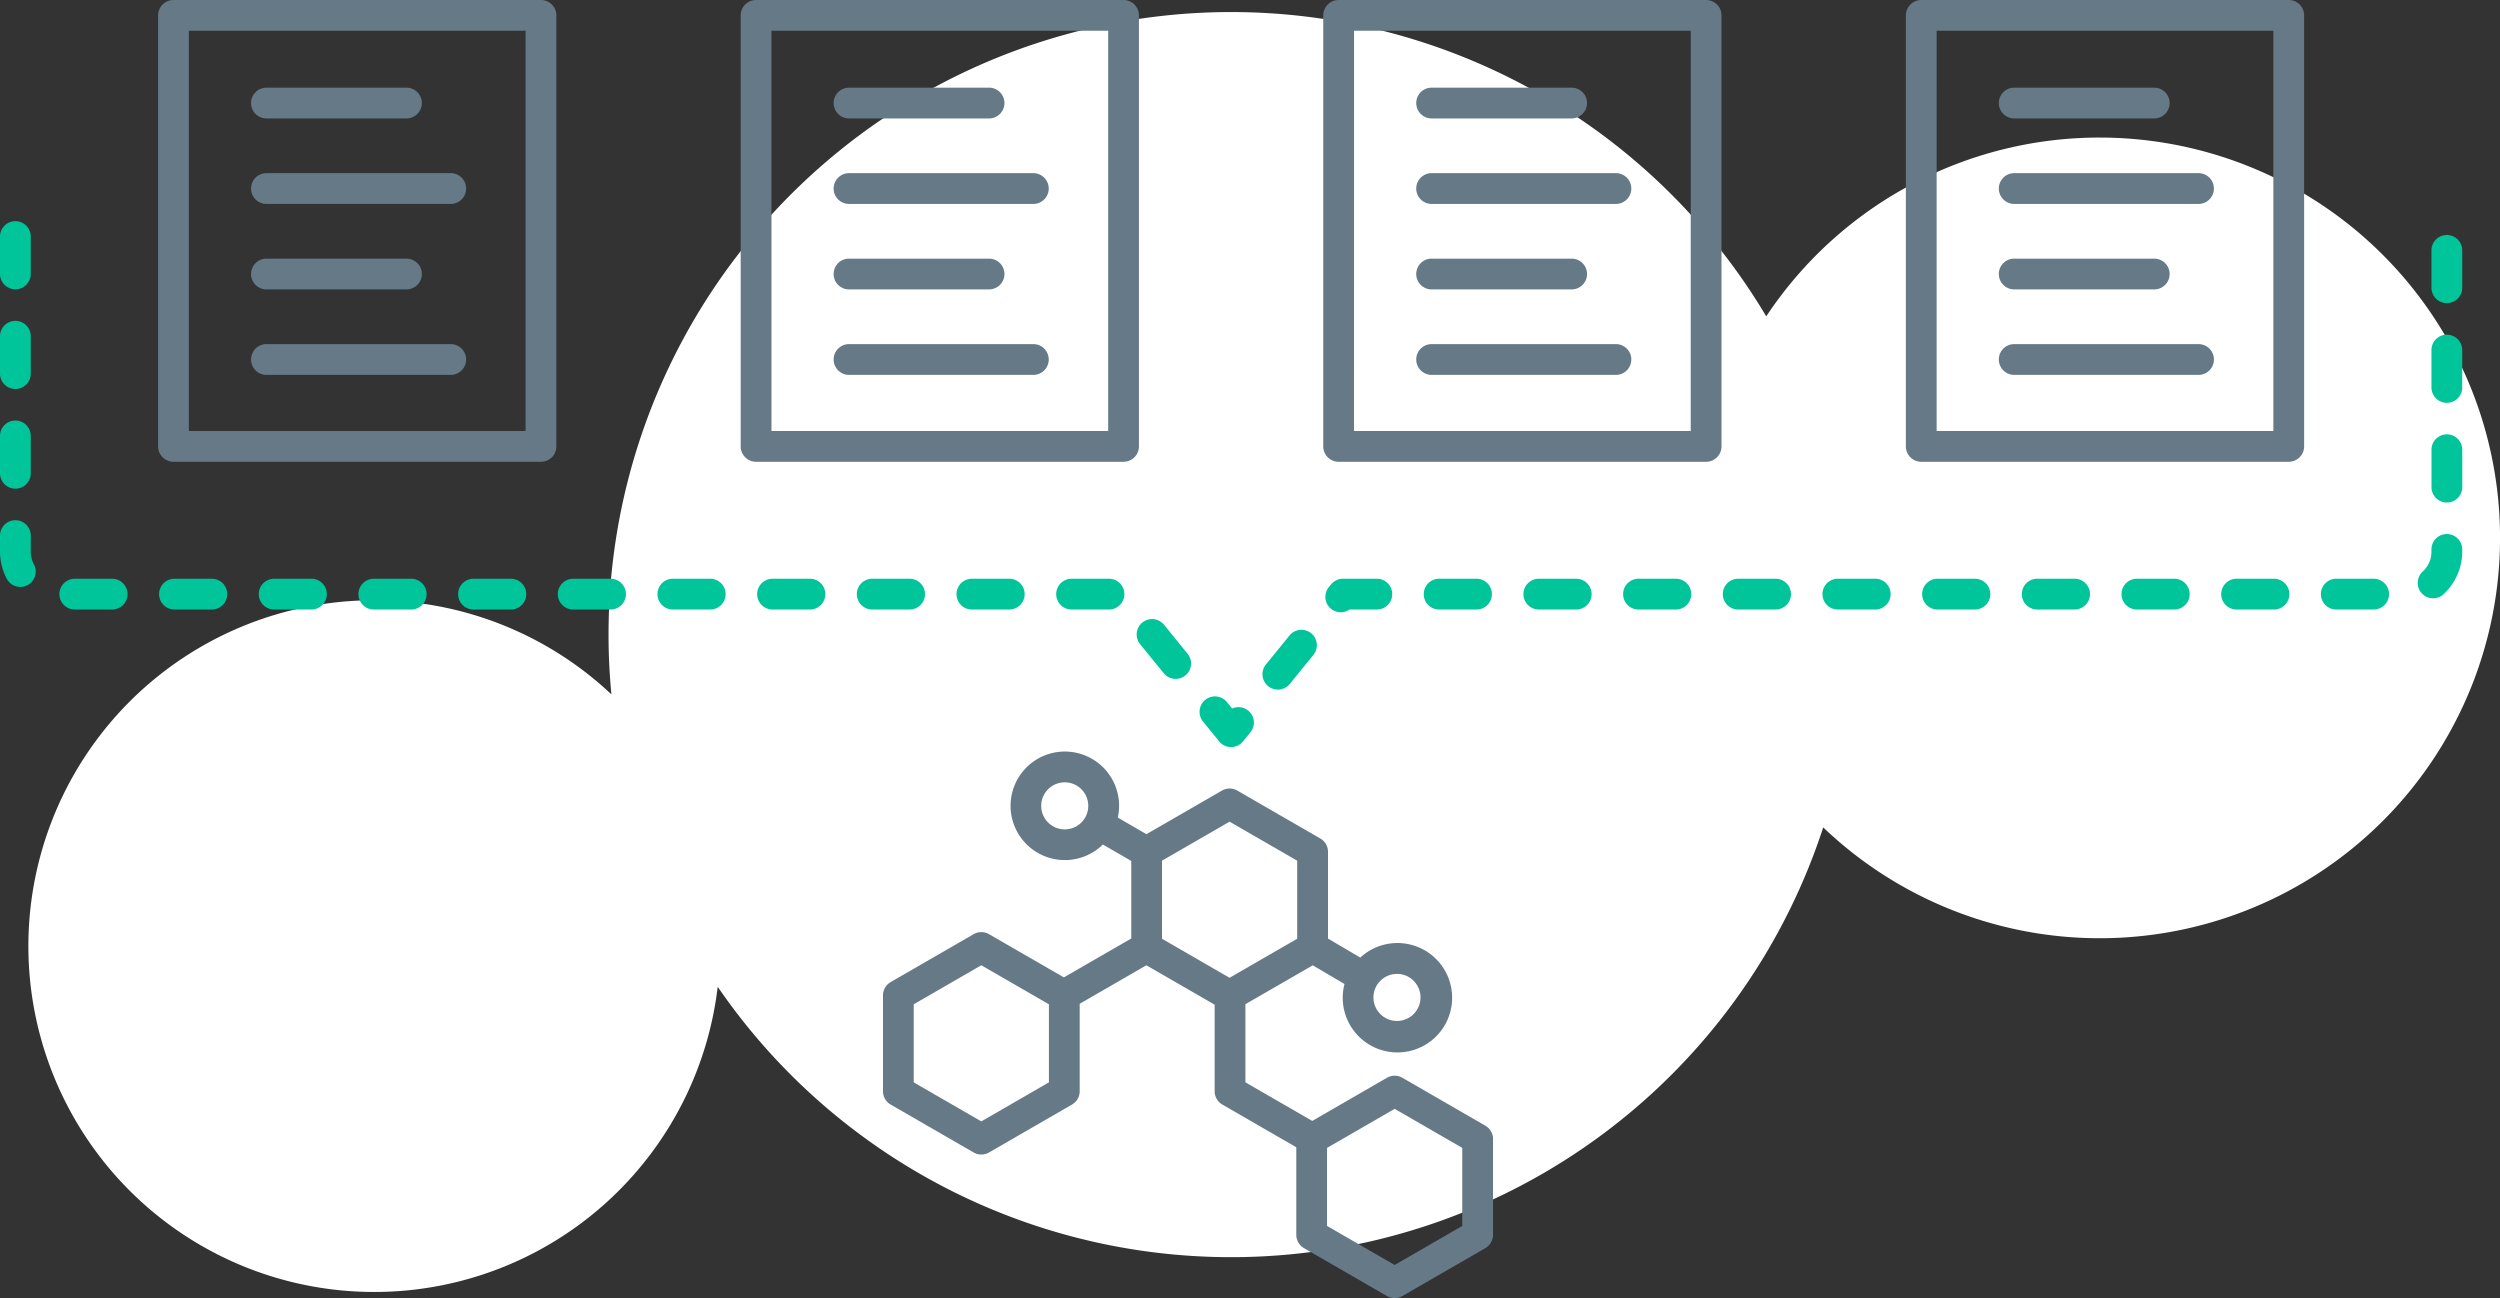 <svg id="Collection" xmlns="http://www.w3.org/2000/svg" width="313.84" height="162.961" viewBox="0 0 313.84 162.961">
  <rect x="0" y="0" width="313.84" height="162.961" fill="#333333" stroke="none"/>
  <path id="Fill_1" data-name="Fill 1" d="M260.024,15.758A50.206,50.206,0,0,0,218.166,38.2,78.162,78.162,0,0,0,72.832,78.157c0,2.532.125,5.034.36,7.5a43.418,43.418,0,1,0,13.345,36.71,78.172,78.172,0,0,0,138.781-20.008,50.256,50.256,0,1,0,34.706-86.6" transform="translate(3.561 1.511)" fill="#fff"/>
  <path id="Combined_Shape" data-name="Combined Shape" d="M154.267,162.7l-10.417-6.014a1.937,1.937,0,0,1-.965-1.673V144.021l-9.283-5.359a1.935,1.935,0,0,1-.966-1.673V126.125l-8.57-4.949-8.372,4.834v10.979a1.936,1.936,0,0,1-.966,1.673l-10.417,6.014a1.932,1.932,0,0,1-1.931,0l-10.417-6.014A1.936,1.936,0,0,1,91,136.989V124.96a1.938,1.938,0,0,1,.965-1.673l10.417-6.014a1.935,1.935,0,0,1,1.931,0l9.4,5.424,8.456-4.883V108.08l-3.565-2.063a6.812,6.812,0,1,1,2.037-4.853,6.869,6.869,0,0,1-.165,1.474l3.6,2.082,9.478-5.472a1.931,1.931,0,0,1,1.931,0l10.417,6.014a1.936,1.936,0,0,1,.965,1.673v10.891l4.052,2.385a6.867,6.867,0,1,1-1.983,3.315l-3.982-2.344L136.5,126.06v9.814l8.387,4.842,9.382-5.417a1.932,1.932,0,0,1,1.931,0l10.417,6.014a1.937,1.937,0,0,1,.966,1.673v12.029a1.937,1.937,0,0,1-.966,1.673L156.2,162.7a1.932,1.932,0,0,1-1.931,0Zm-7.52-18.6v9.8l8.486,4.9,8.486-4.9v-9.8l-8.486-4.9ZM94.859,126.075v9.8l8.486,4.9,8.486-4.9v-9.8l-8.486-4.9Zm57.712-.862a2.954,2.954,0,1,0,2.954-2.954A2.957,2.957,0,0,0,152.571,125.213Zm-26.546-17.165v9.8l8.486,4.9,8.486-4.9v-9.8l-8.486-4.9Zm-15.162-6.884a2.954,2.954,0,1,0,2.954-2.954A2.958,2.958,0,0,0,110.863,101.164ZM221.34,57.971a1.934,1.934,0,0,1-1.931-1.931V1.931A1.934,1.934,0,0,1,221.34,0h46.134a1.934,1.934,0,0,1,1.931,1.931V56.039a1.934,1.934,0,0,1-1.931,1.931Zm1.931-3.863h42.271V3.862H223.272ZM148.2,57.971a1.934,1.934,0,0,1-1.931-1.931V1.931A1.934,1.934,0,0,1,148.2,0h46.134a1.934,1.934,0,0,1,1.931,1.931V56.039a1.934,1.934,0,0,1-1.931,1.931Zm1.931-3.863h42.271V3.862H150.136ZM75.068,57.971a1.934,1.934,0,0,1-1.931-1.931V1.931A1.934,1.934,0,0,1,75.068,0H121.2a1.934,1.934,0,0,1,1.931,1.931V56.039a1.934,1.934,0,0,1-1.931,1.931ZM77,54.108H119.27V3.862H77ZM1.931,57.971A1.934,1.934,0,0,1,0,56.039V1.931A1.934,1.934,0,0,1,1.931,0H48.065A1.934,1.934,0,0,1,50,1.931V56.039a1.934,1.934,0,0,1-1.931,1.931Zm1.931-3.863H46.134V3.862H3.862ZM233.01,47.062a1.931,1.931,0,0,1,0-3.863h23.138a1.931,1.931,0,0,1,0,3.863Zm-73.136,0a1.931,1.931,0,0,1,0-3.863h23.137a1.931,1.931,0,0,1,0,3.863Zm-73.137,0a1.931,1.931,0,0,1,0-3.863h23.138a1.931,1.931,0,0,1,0,3.863Zm-73.136,0a1.931,1.931,0,0,1,0-3.863H36.739a1.931,1.931,0,0,1,0,3.863ZM233.01,36.331a1.931,1.931,0,0,1,0-3.863h17.579a1.931,1.931,0,0,1,0,3.863Zm-73.136,0a1.931,1.931,0,1,1,0-3.863h17.578a1.931,1.931,0,1,1,0,3.863Zm-73.137,0a1.931,1.931,0,0,1,0-3.863h17.579a1.931,1.931,0,0,1,0,3.863Zm-73.136,0a1.931,1.931,0,0,1,0-3.863H31.18a1.931,1.931,0,0,1,0,3.863ZM233.01,25.6a1.931,1.931,0,0,1,0-3.863h23.138a1.931,1.931,0,0,1,0,3.863Zm-73.136,0a1.931,1.931,0,0,1,0-3.863h23.137a1.931,1.931,0,0,1,0,3.863Zm-73.137,0a1.931,1.931,0,0,1,0-3.863h23.138a1.931,1.931,0,0,1,0,3.863ZM13.6,25.6a1.931,1.931,0,1,1,0-3.863H36.739a1.931,1.931,0,0,1,0,3.863ZM233.01,14.869a1.931,1.931,0,0,1,0-3.863h17.579a1.931,1.931,0,0,1,0,3.863Zm-73.136,0a1.931,1.931,0,0,1,0-3.863h17.578a1.931,1.931,0,1,1,0,3.863Zm-73.137,0a1.931,1.931,0,0,1,0-3.863h17.579a1.931,1.931,0,0,1,0,3.863Zm-73.136,0a1.931,1.931,0,0,1,0-3.863H31.18a1.931,1.931,0,0,1,0,3.863Z" transform="translate(19.846)" fill="#657986"/>
  <path id="Combined_Shape-2" data-name="Combined Shape" d="M153.051,65.306l-2.028-2.494a1.932,1.932,0,0,1,3-2.437l.657.808a1.932,1.932,0,0,1,2.3,2.975l-.933,1.147a1.931,1.931,0,0,1-3,0Zm6.148-6.935a1.932,1.932,0,0,1-.28-2.717l2.96-3.64a1.932,1.932,0,1,1,3,2.437l-2.961,3.64a1.932,1.932,0,0,1-2.717.281Zm-13.111-1.626-2.96-3.641a1.932,1.932,0,0,1,3-2.437l2.96,3.641a1.932,1.932,0,0,1-3,2.437Zm21.006-8.082a1.932,1.932,0,0,1-.28-2.717l.28-.344a1.93,1.93,0,0,1,1.5-.713h4.25a1.931,1.931,0,0,1,0,3.863h-3.428a1.933,1.933,0,0,1-2.32-.089Zm126.192.089a1.931,1.931,0,0,1,0-3.863h4.693a1.931,1.931,0,0,1,0,3.863Zm-12.513,0a1.931,1.931,0,0,1,0-3.863h4.693a1.931,1.931,0,0,1,0,3.863Zm-12.514,0a1.931,1.931,0,1,1,0-3.863h4.692a1.931,1.931,0,0,1,0,3.863Zm-12.514,0a1.931,1.931,0,0,1,0-3.863h4.693a1.931,1.931,0,0,1,0,3.863Zm-12.513,0a1.931,1.931,0,0,1,0-3.863h4.693a1.931,1.931,0,0,1,0,3.863Zm-12.514,0a1.931,1.931,0,0,1,0-3.863h4.693a1.931,1.931,0,1,1,0,3.863Zm-12.513,0a1.931,1.931,0,0,1,0-3.863H222.9a1.931,1.931,0,1,1,0,3.863Zm-12.514,0a1.931,1.931,0,0,1,0-3.863h4.693a1.931,1.931,0,0,1,0,3.863Zm-12.513,0a1.931,1.931,0,1,1,0-3.863h4.693a1.931,1.931,0,0,1,0,3.863Zm-12.514,0a1.931,1.931,0,1,1,0-3.863h4.692a1.931,1.931,0,0,1,0,3.863Zm-46.141,0a1.931,1.931,0,0,1,0-3.863h4.692a1.931,1.931,0,0,1,0,3.863Zm-12.514,0a1.931,1.931,0,1,1,0-3.863H126.7a1.931,1.931,0,1,1,0,3.863Zm-12.513,0a1.931,1.931,0,1,1,0-3.863h4.693a1.931,1.931,0,0,1,0,3.863Zm-12.514,0a1.931,1.931,0,1,1,0-3.863h4.693a1.931,1.931,0,0,1,0,3.863Zm-12.513,0a1.931,1.931,0,1,1,0-3.863H89.16a1.931,1.931,0,0,1,0,3.863Zm-12.514,0a1.931,1.931,0,0,1,0-3.863h4.693a1.931,1.931,0,1,1,0,3.863Zm-12.513,0a1.931,1.931,0,1,1,0-3.863h4.693a1.931,1.931,0,1,1,0,3.863Zm-12.513,0a1.931,1.931,0,0,1,0-3.863h4.693a1.931,1.931,0,0,1,0,3.863Zm-12.514,0a1.931,1.931,0,1,1,0-3.863H39.1a1.931,1.931,0,0,1,0,3.863Zm-12.513,0a1.931,1.931,0,1,1,0-3.863h4.693a1.931,1.931,0,1,1,0,3.863Zm-12.514,0a1.931,1.931,0,1,1,0-3.863h4.693a1.931,1.931,0,1,1,0,3.863ZM304.021,46.72a1.931,1.931,0,0,1,.113-2.729,3.374,3.374,0,0,0,1.1-2.508v-.276a1.931,1.931,0,1,1,3.863,0v.277a7.289,7.289,0,0,1-2.348,5.349,1.931,1.931,0,0,1-2.729-.113ZM.9,44.985a7.294,7.294,0,0,1-.9-3.5V39.472a1.931,1.931,0,1,1,3.863,0v2.012a3.362,3.362,0,0,0,.419,1.639A1.932,1.932,0,0,1,.9,44.985Zm304.339-11.6V28.694a1.931,1.931,0,1,1,3.863,0v4.693a1.931,1.931,0,0,1-3.863,0ZM0,31.652V26.959a1.931,1.931,0,0,1,3.863,0v4.693a1.931,1.931,0,1,1-3.863,0ZM305.236,20.873V16.18a1.931,1.931,0,0,1,3.863,0v4.693a1.931,1.931,0,1,1-3.863,0ZM0,19.137V14.445a1.931,1.931,0,0,1,3.863,0v4.693a1.931,1.931,0,1,1-3.863,0ZM305.236,8.359V3.666a1.931,1.931,0,1,1,3.863,0V8.359a1.931,1.931,0,1,1-3.863,0ZM0,6.624V1.931a1.931,1.931,0,0,1,3.863,0V6.624A1.931,1.931,0,0,1,0,6.624Z" transform="translate(0 27.764)" fill="#00c49a"/>
</svg>

